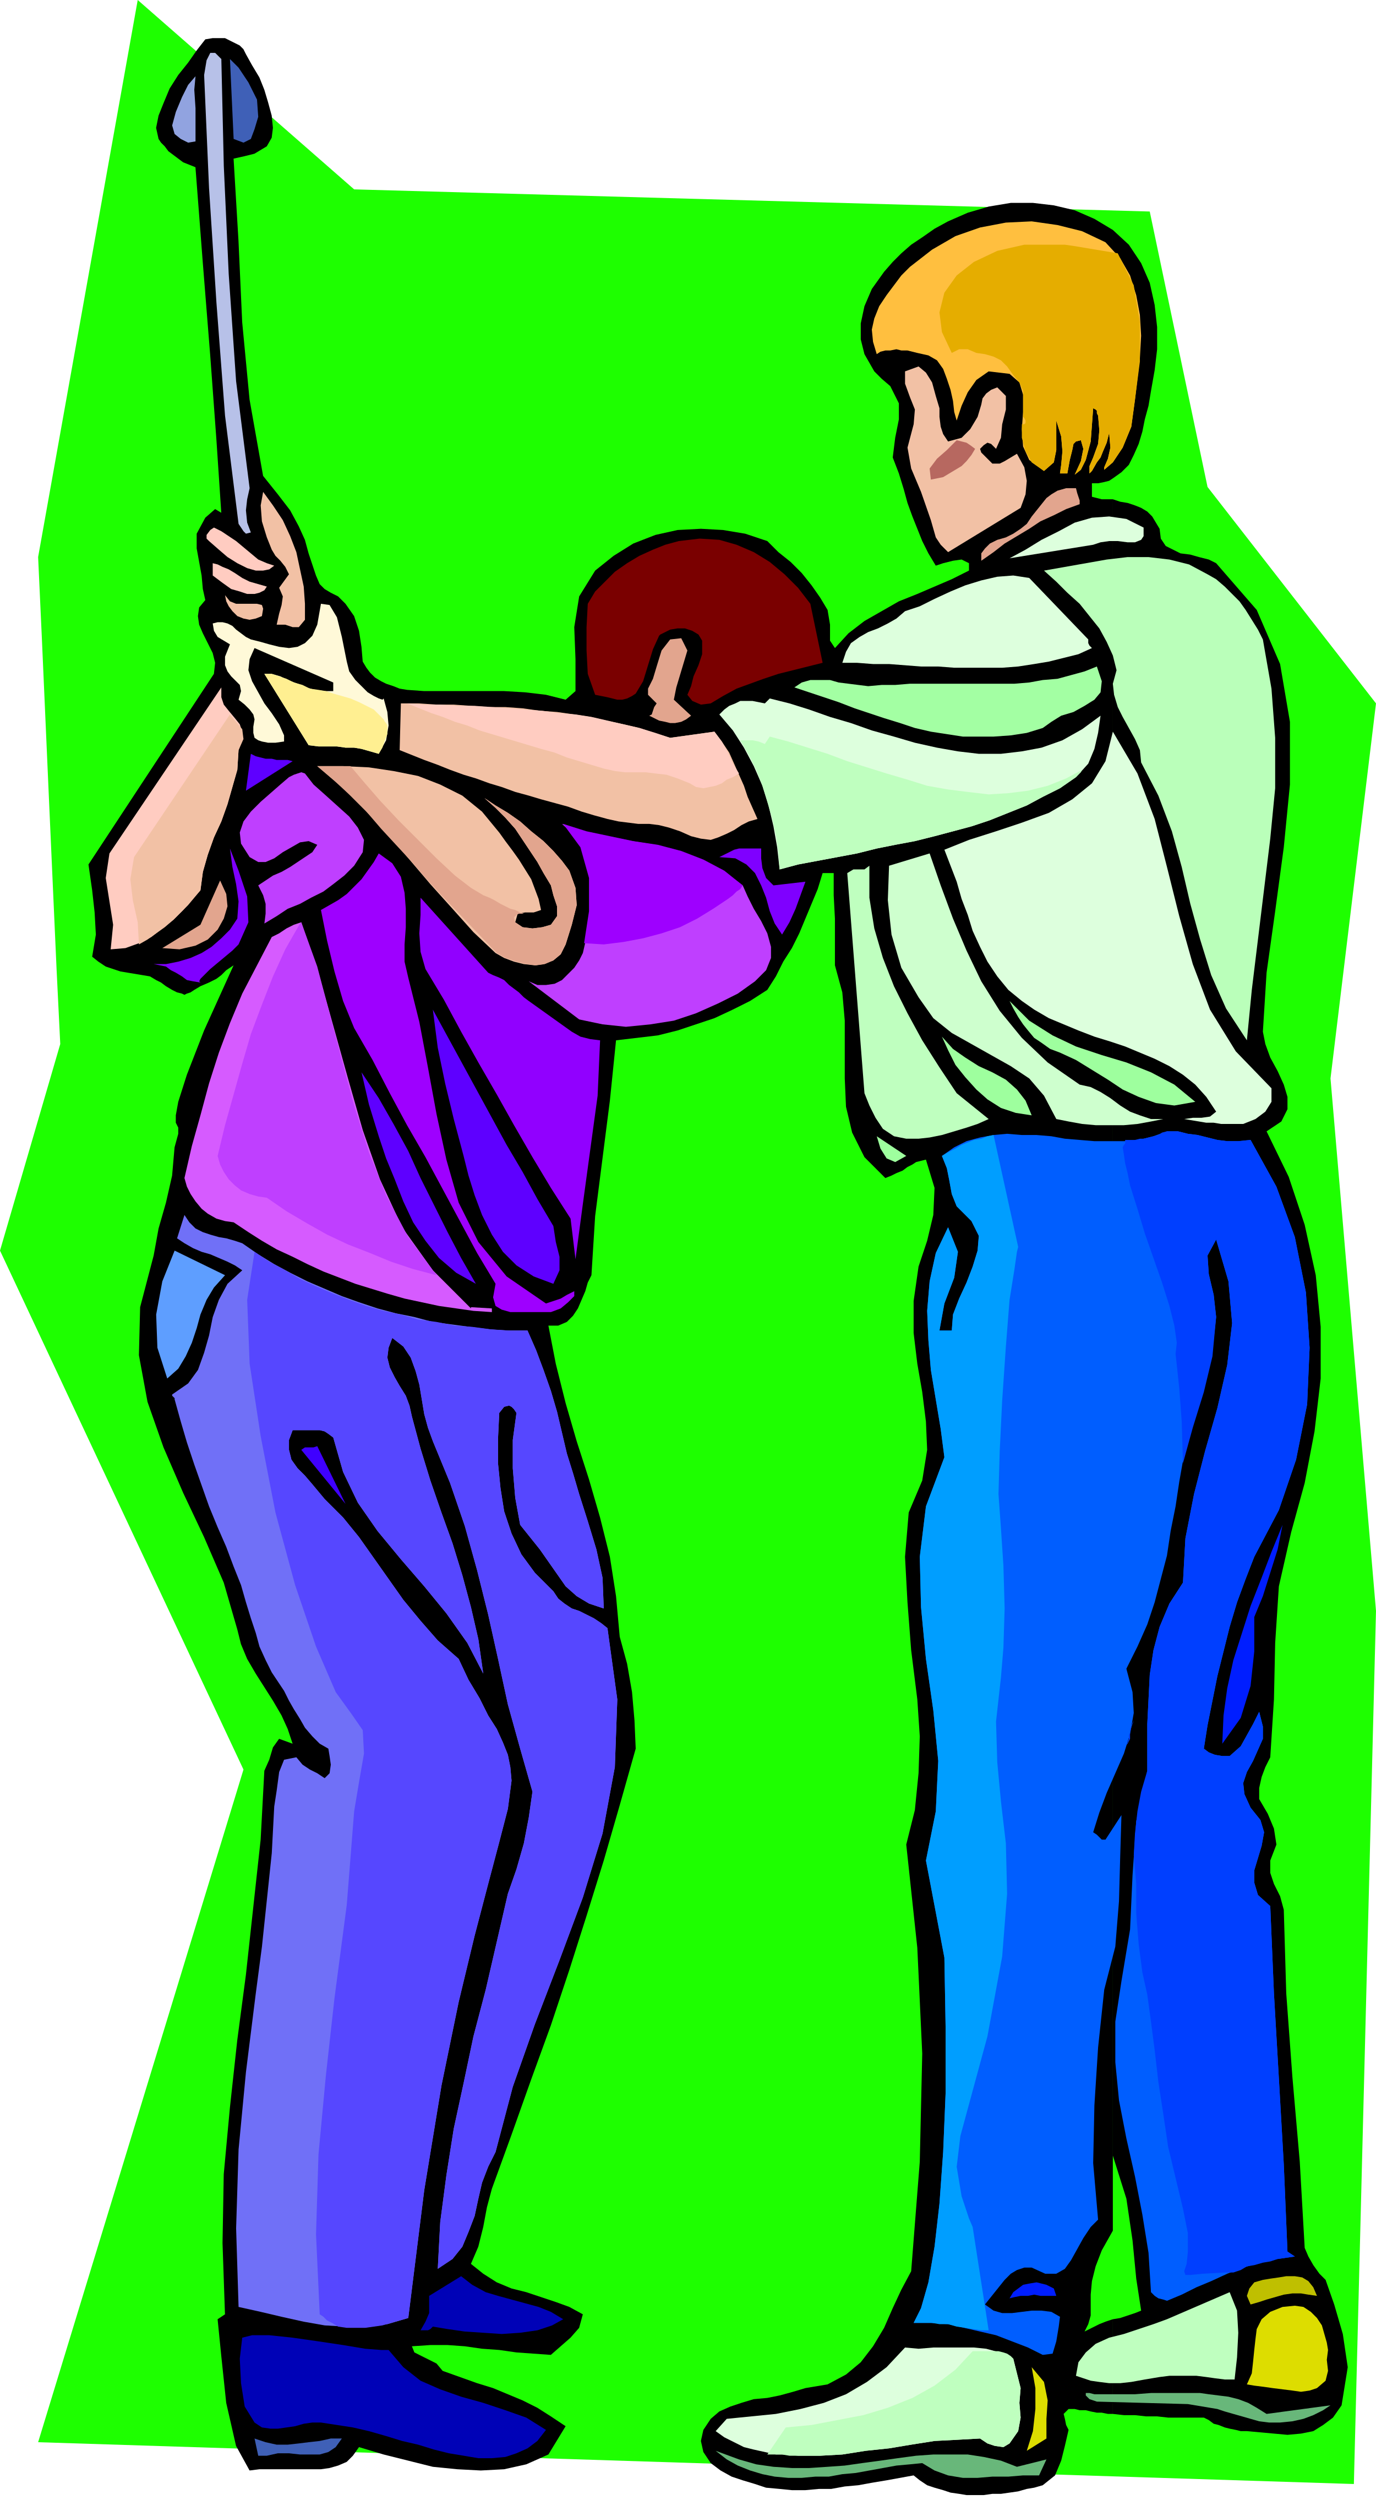 <svg xmlns="http://www.w3.org/2000/svg" fill-rule="evenodd" height="2.033in" preserveAspectRatio="none" stroke-linecap="round" viewBox="0 0 1119 2033" width="1.119in"><style>.pen1{stroke:none}.brush5{fill:#3f60b7}.brush9{fill:#f2c1a5}.brush11{fill:#e2a58e}.brush12{fill:#dfd}.brush13{fill:#ffccc1}.brush19{fill:#bfffbf}.brush20{fill:#5e00ff}.brush21{fill:#bf3fff}.brush22{fill:#9e00ff}.brush27{fill:#9eff9e}.brush35{fill:#001eff}.brush36{fill:#0002b7}.brush38{fill:#dd0}.brush39{fill:#68b77a}</style><path class="pen1" style="fill:#1eff00" d="M31 453 112 0l176 154 647 18 47 224 137 176-37 305 37 433-18 710-1070-34 167-547L0 1017l49-168-3-61-6-134-6-136-3-65z"/><path class="pen1" d="m905 187 13 12 10 15 7 16 4 18 2 18v18l-2 17-3 17-2 12-3 11-2 10-3 10-4 9-4 8-6 6-7 5V187zm0 219 6 2 6 1 6 2 5 2 5 3 4 4 3 5 3 5 1 8 4 6 6 3 6 3 8 1 7 2 8 2 6 3 33 38 19 44 8 47v51l-5 51-7 52-7 50-3 48 2 10 4 11 6 11 5 11 3 10v10l-5 10-12 8 18 37 13 39 9 41 4 42v42l-5 43-8 42-11 40-10 44-3 46-1 46-3 47-4 8-3 8-2 9v9l7 12 5 12 2 13-5 13v10l3 9 5 10 3 11 2 68 5 68 6 69 4 70 3 7 4 7 5 7 5 5 7 20 7 24 4 27-5 31-7 10-8 6-8 5-10 2-11 1-11-1-11-1-11-1h-5l-4-1-5-1-4-1-5-2-4-1-4-3-4-2h-29l-9-1h-9l-9-1h-9l-9-1v-77l6-1 6-2 6-2 5-2-4-26-3-31-5-34-11-35v61V406zM460 569l8-7v-26l-1-26 4-25 13-21 15-12 16-10 18-7 18-4 19-1 18 1 18 3 18 6 9 9 10 8 9 9 8 10 7 10 6 10 2 12v13l4 6 11-12 13-10 14-8 14-8 15-6 14-6 14-6 14-7v-6l-6-3-7 1-8 2-6 2-6-10-5-10-4-10-4-10-4-11-3-11-4-13-5-13 2-16 3-15v-13l-7-14-7-6-6-6-4-7-4-7-3-12v-13l3-14 6-14 5-7 5-7 7-8 7-7 8-7 9-6 10-7 11-6 16-7 17-5 18-3h18l17 2 17 4 16 7 15 9v202l-3 2-4 1-5 1h-5v11l4 1 4 1h9v1408l-9 16-5 13-3 12-1 11v17l-2 7-3 6 6-3 6-3 5-2 6-2v77h-4l-5-1h-4l-5-1-4-1h-5l-4-1h-5l-4 4 1 4 1 5 2 4-3 13-3 12-5 12-10 8-7 2-6 1-7 2-7 1-7 1h-7l-7 1h-14l-6-1-7-1-6-2-7-2-6-2-6-4-5-4-11 2-11 2-12 2-11 2-11 1-11 2h-10l-11 1h-11l-10-1-11-1-9-3-10-3-9-3-9-5-8-6-6-9-2-9 2-9 6-9 7-6 9-4 9-3 10-3 11-1 10-2 11-3 10-3 18-3 15-8 12-10 10-13 9-15 7-16 7-15 8-15 7-89 2-88-4-86-9-84 7-28 3-30 1-30-2-30-5-40-3-39-2-37 3-36 11-26 4-25-1-23-3-24-4-23-3-25v-26l4-28 7-21 5-21 1-22-7-23-4 1-4 1-3 2-4 2-4 3-5 2-4 2-5 2-17-17-10-20-5-21-1-23v-47l-2-23-6-22v-38l-1-19v-18h-9l-4 13-5 12-5 12-5 12-6 12-7 11-6 12-7 11-14 9-14 7-15 7-15 5-15 5-16 4-17 2-17 2-5 49-6 47-6 47-3 48-3 6-2 7-3 7-3 7-4 6-5 5-7 3h-8l6 31 8 32 9 31 10 31 9 31 8 32 5 32 3 33 6 22 4 23 2 23 1 23-13 46-13 45-14 45-14 44-15 45-16 44-16 45-16 44-4 15-3 16-4 16-6 14 10 8 11 7 12 5 12 3 12 4 12 4 11 4 11 6-3 11-7 8-8 7-8 7-14-1-14-1-14-2-14-1-14-2-14-1h-14l-15 1 2 5 8 4 10 5 5 6 14 5 14 5 13 4 12 5 12 5 12 6 11 7 12 8-14 23-18 8-18 4-19 1-19-1-20-2-20-5-20-5-20-6-5 7-5 5-7 3-7 2-7 1h-50l-8 1-11-20-8-35-4-38-3-30 6-4-2-58 1-56 5-54 6-55 7-53 6-55 6-55 3-56 4-9 3-10 5-7 11 4-4-12-5-11-7-12-7-11-7-11-7-12-5-12-3-12-11-38-16-37-17-36-16-37-13-37-7-38 1-39 11-42 4-22 6-21 5-22 2-23 3-11v-5l-2-4v-6l2-11 7-22 14-36 24-53-6 4-4 4-4 3-6 3-7 3-5 3-3 2-3 1-2 1-2-1-4-1-4-2-5-3-4-3-4-2-5-3-6-1-6-1-6-1-6-1-6-2-6-2-6-4-5-4 3-18-1-18-2-18-3-21 102-155 1-9-2-8-4-8-4-8-3-7-1-7 1-7 5-6-2-9-1-11-2-11-2-11v-12l7-13 8-7 5 3-4-60-5-68-6-75-6-78-5-2-5-2-4-3-4-3-4-3-3-4-3-3-2-3-2-9 2-10 4-10 5-12 7-11 8-10 7-10 7-9 6-1h10l4 2 4 2 4 2 3 3 2 4 5 9 6 10 4 10 3 10 3 11 1 10-1 8-4 7-5 3-5 3-8 2-9 2 4 67 3 66 6 63 11 62 12 15 10 13 7 13 5 11 3 11 3 9 3 9 3 7 4 4 5 3 6 3 6 6 7 10 4 12 2 13 1 12 3 5 3 4 4 4 5 3 4 2 6 2 5 2 6 1 14 1h65l17 1 17 2 16 4z" style="fill:#000"/><path class="pen1" style="fill:#b7c1e8" d="m203 397-2 9-1 9 1 10 3 8-4 1-2-2-2-3-2-3-11-88-7-92-6-93-4-92 2-12 3-6h4l5 5 2 87 4 88 6 87 11 87z"/><path class="pen1 brush5" d="m190 113-3-65 7 7 8 12 7 14 1 14-3 10-3 8-6 3-8-3z"/><path class="pen1" style="fill:#91a3e0" d="m159 115-6 1-6-3-5-4-2-7 3-11 5-12 5-10 6-7-1 11 1 15v27z"/><path class="pen1" style="fill:#ffbf3f" d="m902 352-2 8-3 7-2 5-3 4-4 7-2 2v-6l3-7 4-11 1-11-1-12-1-2v-2l-1-1-2-1-2 27-4 15-4 8-5 4 5-11 2-10-2-7-4 1-2 2-1 5-2 8-2 11h-6l1-7 1-11-1-12-4-13v24l-2 10-8 7-12-9-5-11-1-14 1-14v-14l-3-10-8-7-17-2-10 7-7 10-5 11-4 12-2-7-1-9-2-9-3-9-3-8-5-7-7-4-9-2-4-1-4-1h-5l-4-1-5 1h-4l-4 1-3 2-3-10-1-10 2-9 4-10 6-9 6-8 6-8 7-7 18-14 19-11 20-7 21-4 21-1 21 3 20 5 19 9 12 13 8 14 5 16 3 16 1 17-1 18-2 17-2 17-3 22-7 17-8 12-7 6v-2l3-7 2-9-1-12z"/><path class="pen1" style="fill:#e5ad00" d="M834 343v-1l-1-2-1-1v-21l-3-7-5-6-5-7-5-5-6-3-7-2-7-1-7-3h-7l-6 3-8-17-2-16 4-16 10-14 14-11 19-9 22-5h33l7 1 6 1 6 1 6 1 6 1 6 1 6 1 13 26 5 30v32l-4 31-3 22-7 17-8 12-7 6v-2l3-7 2-9-1-12-2 8-3 7-2 5-3 4-4 7-2 2v-6l3-7 4-11 1-11-1-12-1-2v-2l-1-1-2-1-2 27-4 15-4 8-5 4 5-11 2-10-2-7-4 1-2 2-1 5-2 8-2 11h-6l1-7 1-11-1-12-4-13v24l-2 10-8 7-10-7-5-9-3-11v-11h2l1-1v-1z"/><path class="pen1 brush9" d="m747 298 6 5 5 8 3 11 3 10v7l1 8 2 6 4 6 11-3 7-7 6-10 3-10 1-5 3-4 4-3 5-2 7 7v11l-3 12-1 11-4 9-4-4-3-1-3 2-3 3 1 3 3 3 3 3 3 3h6l4-2 5-3 5-3 6 11 2 11-1 11-4 11-59 36-6-6-4-6-2-7-2-7-8-23-8-19-3-17 5-19 1-12-4-10-4-11v-10l11-4z"/><path class="pen1" style="fill:#b76860" d="m793 365-3 5-4 5-4 4-5 3-5 3-5 3-5 1-5 1-1-9 6-8 8-7 8-8 4 1 4 1 3 2 4 3z"/><path class="pen1 brush11" d="m878 410-11 4-10 5-11 5-9 6-10 6-10 6-9 7-10 7v-6l3-4 4-4 6-3 7-2 6-3 6-4 5-4 4-6 4-5 4-5 4-5 4-3 5-3 7-2h8l1 4 1 3 1 3v3z"/><path class="pen1 brush9" d="m248 504-5 6h-5l-6-2h-7l2-9 2-7 1-7-3-7 8-11-3-6-4-5-4-4-3-5-4-10-4-13-1-13 2-11 8 11 8 12 6 13 5 13 3 14 3 14 1 14v13z"/><path class="pen1 brush12" d="M930 429v7l-2 3-5 2h-6l-8-1h-7l-7 1-6 2-68 11 13-7 13-8 14-7 13-7 14-4 14-1 14 2 14 7z"/><path class="pen1 brush13" d="m223 460-4 3-5 1h-6l-7-2-8-4-8-5-7-6-8-7-2-2v-3l3-4 3-2 6 3 6 4 6 4 6 5 6 5 6 5 7 3 6 2z"/><path class="pen1" style="fill:#7a0000" d="m578 572-8 1-7-3-4-5 3-7 2-8 4-9 3-9v-11l-3-5-5-3-6-2h-6l-6 1-4 2-4 2-1 1-5 11-4 13-4 13-6 10-3 2-4 2-4 1h-4l-4-1-4-1-5-1-5-1-6-17-1-19v-19l1-19 6-10 8-8 8-8 10-7 10-6 11-5 10-4 11-3 17-2 16 1 14 4 14 6 13 8 12 10 11 11 10 13 10 48-12 3-12 3-12 3-12 4-11 4-11 4-11 6-10 6z"/><path class="pen1" style="fill:#baffba" d="m1027 520 7 40 3 40v41l-4 41-5 41-5 41-5 41-4 41-17-26-12-27-9-29-8-29-7-30-8-29-11-29-14-27-1-10-4-9-5-9-5-9-4-8-3-10-1-9 3-11-3-12-5-11-6-11-8-10-8-10-10-9-9-9-10-9 17-3 17-3 17-3 17-2h17l17 2 16 4 15 8 7 4 7 6 6 6 6 6 5 7 5 8 5 8 4 8z"/><path class="pen1 brush13" d="m217 477-2 3-4 2-4 1h-6l-6-2-7-2-7-5-8-6v-10l4 1 4 2 5 2 5 3 6 4 6 3 7 2 7 2z"/><path class="pen1 brush12" d="M885 520v3l1 2 2 2-11 5-12 3-12 3-12 2-13 2-13 1h-39l-13-1h-14l-13-1-13-1h-13l-13-1h-12l3-9 4-7 7-5 7-4 8-3 8-4 7-4 7-6 12-4 12-6 13-6 12-5 13-4 13-3 13-1 13 2 48 50z"/><path class="pen1 brush9" d="m183 484 4 5 5 2h17l4 1 1 3-1 6-5 2-5 1-5-1-5-2-4-4-3-4-2-4-1-5z"/><path class="pen1" style="fill:#fff9d8" d="m312 568 3 11 1 11-2 12-6 11-7-2-7-2-6-1h-7l-7-1h-15l-8-1-36-58h6l7 2 6 3 8 3 7 3 7 2 8 1h7v-7l-64-28-4 9-1 9 3 9 5 9 5 9 6 8 6 9 4 9v5l-7 1h-6l-5-1-3-1-3-2-1-4v-5l1-6-1-4-3-4-4-4-5-4 2-7-1-5-3-3-4-4-3-4-2-5v-7l4-10-5-3-5-3-3-5-1-6 4-1h4l4 1 4 2 3 3 4 3 4 3 4 2 8 2 7 2 8 2 8 1 7-1 6-3 6-6 4-9 3-17 7 1 6 10 4 16 4 20 2 8 5 7 5 5 5 5 5 3 4 2 3 1 1-1z"/><path class="pen1" style="fill:#ffef91" d="M315 592v-2l-1-2-1-1-1-2-4-4-4-4-6-3-6-3-7-3-7-2-7-2-6-2-6-1-7-1-6-3-7-2-6-3-6-2-6-2h-6l36 58 8 1h15l7 1h7l6 1 7 2 7 2 3-5 2-6 2-5v-5z"/><path class="pen1 brush11" d="m559 529-3 10-3 10-3 10-2 10 14 13-4 3-4 2-5 1h-4l-4-1-5-1-4-2-4-2 2-1 1-3 1-3 2-3-7-7v-5l4-8 3-10 4-13 7-9 9-1 5 10z"/><path class="pen1" style="fill:#a3ffa3" d="m892 542 4 12-1 9-5 6-8 5-9 5-10 3-8 5-7 5-13 4-13 2-14 1h-25l-13-2-13-2-13-3-12-4-13-4-12-4-12-4-13-5-12-4-12-4-12-4 6-4 7-2h16l7 2 8 1 8 1 8 1 11-1h11l12-1h85l12-1 11-2 12-1 11-3 11-3 10-4z"/><path class="pen1 brush13" d="m194 610-1 16-4 14-4 14-5 14-6 13-5 14-4 14-2 15-7 8-7 8-8 8-9 7-9 7-10 5-11 4-12 1 2-20-3-19-3-19 3-20 91-135v8l2 6 4 5 5 6 4 5 2 6v7l-3 8z"/><path class="pen1 brush9" d="m113 768-1-18-4-18-2-17 3-18 78-116 5 6 5 6 1 8-4 9-1 16-4 14-4 14-5 14-6 13-5 14-4 14-2 15-5 6-5 6-6 6-6 6-7 6-7 5-7 5-7 4z"/><path class="pen1 brush12" d="m622 572 4-4 16 4 16 5 17 6 17 5 17 6 18 5 17 5 18 4 17 3 17 2h18l17-2 16-3 17-6 16-9 15-11-2 14-3 13-5 12-10 11-13 9-14 7-13 7-15 6-15 6-15 5-15 4-15 4-16 4-16 3-15 3-16 4-16 3-16 3-16 3-15 4-2-18-3-17-4-17-5-16-7-16-8-15-9-14-11-13 4-4 4-3 5-2 4-2h10l5 1 5 1z"/><path class="pen1 brush19" d="m622 605 4-6 15 4 16 5 16 5 16 6 16 5 16 5 17 5 16 5 17 3 16 2 17 2 16-1 16-2 16-4 15-6 15-8-2 1-1 2-2 2-2 2-13 9-14 7-13 7-15 6-15 6-15 5-15 4-15 4-16 4-16 3-15 3-16 4-16 3-16 3-16 3-15 4-1-14-2-14-3-13-4-14-4-13-5-13-6-12-7-12h10l5 1 5 2z"/><path class="pen1 brush9" d="m581 595 6 8 6 9 4 9 4 9 4 9 3 9 4 9 4 9-7 2-6 3-6 4-6 3-7 3-6 2-8-1-8-2-9-4-9-3-8-2-8-1h-9l-8-1-8-1-9-2-11-3-10-3-11-4-11-3-11-3-10-3-11-3-11-4-10-3-11-4-10-3-11-4-10-4-11-4-10-4-10-4 1-38h14l15 1h14l14 1 14 1h14l14 1 14 2 14 1 14 2 13 2 13 3 14 3 13 3 12 4 13 4 36-5z"/><path class="pen1 brush13" d="m601 629-5 3-5 2-4 3-5 2-5 1-5 1-6-1-5-3-10-4-9-3-9-1-8-1h-17l-8-1-9-2-10-3-10-3-10-3-10-4-11-3-10-3-10-3-10-3-10-3-10-3-10-4-10-3-10-4-9-3-10-4-10-4 14 1h13l14 1h14l14 1 14 1 13 1 14 1 14 2 13 1 13 2 13 3 13 3 13 3 13 4 12 4 36-5 6 8 5 9 4 9 5 8z"/><path class="pen1 brush12" d="m963 910 7-1h7l7-1 5-4-8-12-9-10-10-8-11-7-12-6-12-5-12-5-12-4-13-4-13-5-12-5-12-5-12-7-10-7-11-9-9-11-8-12-6-12-6-13-4-13-5-13-4-14-5-13-5-13 20-8 22-7 21-7 22-8 19-11 16-13 11-18 6-24 20 34 14 37 10 39 10 40 11 39 14 37 21 34 29 30v11l-5 8-8 6-10 4h-18l-6-1h-6l-6-1-6-1-6-1z"/><path class="pen1 brush20" d="m238 619-38 24 4-30 4 2 4 1 4 1h5l4 1h9l4 1z"/><path class="pen1 brush9" d="m406 677 5 7 6 8 5 7 5 8 5 8 3 8 3 8 2 9-6 2h-7l-6 1-2 7 6 4 8 1 8-1 7-2 5-7v-8l-3-9-2-8-6-10-5-9-6-9-6-9-6-9-8-9-8-8-9-8 9 6 10 6 10 7 9 8 10 8 8 8 7 8 6 8 5 14 1 14-4 16-5 16-4 8-6 5-8 3-7 1-9-1-8-2-8-3-7-4-18-17-17-19-18-20-17-20-18-21-18-19-19-19-20-17h21l21 1 20 3 20 4 18 7 18 9 16 13 14 17z"/><path class="pen1 brush11" d="m404 775-45-47-12-13-12-14-13-14-12-13-12-14-13-13-13-12-14-12h27l11 13 13 15 15 16 16 16 15 15 15 14 13 10 10 6 5 2 4 2 5 3 4 2 4 2 4 1 4 2 3 1h-4l-2 1-2 2 1 4 6 4 8 1 8-1 7-2 5-7v-8l-3-9-2-8-6-10-5-9-6-9-6-9-6-9-8-9-8-8-9-8 9 6 10 6 10 7 9 8 10 8 8 8 7 8 6 8 5 14 1 14-4 16-5 16-4 8-6 5-7 3-7 1-8-1-8-2-9-3-7-4z"/><path class="pen1 brush21" d="m248 629 7 9 9 8 10 9 10 9 7 9 5 10-1 10-7 11-8 8-9 7-8 6-10 5-9 5-10 4-9 6-10 6 1-8v-8l-2-7-4-8 6-4 6-4 7-3 7-4 6-4 6-4 6-4 4-6-7-3-7 1-7 4-7 4-7 5-7 3h-6l-7-4-7-11-1-9 3-9 6-8 8-8 8-7 8-7 7-6 4-2 3-1 3-1 3 1zm356 91 4 9 5 10 6 10 5 10 3 11v9l-4 10-9 9-14 10-16 8-18 8-18 6-19 3-20 2-19-2-19-4-41-31 7 3h7l7-1 6-3 5-5 5-5 4-6 3-6 3-13 2-15 1-15v-14l-2-15-4-13-7-11-10-9 18 6 19 4 20 4 19 3 19 5 18 7 18 9 16 12z"/><path class="pen1 brush22" d="m604 720-2 3-3 2-3 3-4 3-12 8-13 8-14 7-15 5-15 4-16 3-16 2-16-1 4-26v-27l-7-25-14-19 19 6 19 4 19 4 20 3 19 5 18 7 17 9 15 12z"/><path class="pen1" d="m163 799-6-1-5-1-4-3-5-3-4-2-4-3-5-1-5-1h10l10-2 10-3 9-4 8-5 8-7 7-7 6-9 1-14-2-14-3-14-2-15 7 18 7 21 1 21-8 18-5 5-6 5-6 5-6 5-4 4-4 4-1 2 1 1zm466-79 26-3-4 11-4 11-5 11-6 10-6-9-4-10-3-11-4-10-5-10-7-7-9-5-13-1 4-2 4-2 4-2 4-1h18v8l1 8 3 8 6 6z" style="fill:#7f00ff"/><path class="pen1 brush22" d="M467 1050v4l-5 5-6 5-8 3h-33l-7-2-5-3-2-7 2-11-15-25-14-26-14-26-14-26-15-26-14-26-14-27-15-26-9-22-7-24-6-25-5-25 7-4 7-4 7-5 6-6 6-6 5-7 5-7 4-7 11 8 7 11 3 13 1 13v15l-1 14v14l3 13 9 36 7 37 7 38 8 37 10 35 16 32 23 28 32 22 6-2 6-2 5-3 6-3z"/><path class="pen1" style="fill:#ceffce" d="m946 910-10 2-11 2-11 1h-23l-11-1-11-2-10-2-10-19-12-14-15-10-16-9-16-9-16-9-15-12-12-17-14-24-8-27-3-28 1-28 33-10 9 26 10 27 11 26 12 25 15 24 18 22 21 20 26 18 9 2 8 4 8 5 8 6 8 5 8 3 9 3h10z"/><path class="pen1 brush19" d="M707 704v26l4 25 7 24 9 23 11 22 12 22 14 22 14 21 26 21-9 4-9 3-10 3-10 3-10 2-9 1h-10l-10-2-9-6-6-9-5-10-4-10-14-179 5-3h9l4-3z"/><path class="pen1 brush11" d="m132 771 31-19 16-36 5 11 1 10-3 10-5 9-8 8-10 5-13 3-14-1z"/><path class="pen1" style="fill:#9100ff" d="m430 814 7 5 7 5 7 5 7 5 7 5 7 4 8 2 8 1-2 45-6 44-6 44-6 45-4-33-16-25-15-25-15-26-14-25-15-26-14-25-14-26-15-25-4-14-1-15 1-15v-14l55 61 4 2 5 2 4 2 4 4 4 3 4 3 4 4 4 3z"/><path class="pen1" style="fill:#d65bff" d="M383 1064v-1l17 1v3l-15-1-14-2-14-2-14-3-14-3-14-4-13-4-13-4-13-5-13-5-13-6-12-6-13-6-12-7-11-7-12-8-7-1-7-2-7-4-5-4-5-6-4-6-3-6-2-7 6-26 7-25 7-26 8-25 9-24 10-24 12-23 12-23 6-3 6-4 6-3 6-2 14 41 12 43 12 43 12 42 14 40 18 39 25 35 31 31z"/><path class="pen1 brush21" d="m355 1037-19-5-18-6-17-7-18-7-17-8-16-9-17-10-16-11-7-1-7-2-7-3-5-4-5-5-4-6-3-6-2-7 6-25 7-25 7-25 7-24 9-24 9-23 10-22 12-21 1-1 13 36 10 38 10 38 10 37 12 38 14 35 18 34 23 31z"/><path class="pen1 brush27" d="m972 896-17 3-15-2-14-5-13-6-12-8-13-8-13-8-13-6-8-3-7-5-6-4-5-6-4-5-4-6-4-7-3-6 16 16 19 12 19 9 21 7 20 6 20 8 19 10 17 14z"/><path class="pen1 brush20" d="m450 997 2 13 3 12v11l-5 11-16-6-14-9-11-11-9-14-8-16-6-16-5-16-4-16-8-30-7-29-6-29-4-31 12 22 12 22 12 22 12 22 12 22 13 22 12 22 13 22z"/><path class="pen1 brush27" d="m839 907-13-2-12-4-11-7-9-8-9-10-8-10-6-12-5-11 9 10 10 7 11 7 11 5 11 6 9 8 7 9 5 12z"/><path class="pen1 brush20" d="m308 924-4-13-4-13-3-13-3-13 14 21 12 21 12 22 10 22 11 22 11 22 11 21 12 21-16-9-14-12-11-14-10-15-8-17-7-18-7-17-6-18z"/><path class="pen1" style="fill:#005eff" d="m979 1422 4 3 5 2 6 1h6l9-8 5-9 5-9 5-10 3 12v10l-4 9-4 9-5 9-3 9 1 9 5 11 8 10 3 10-2 11-3 10-3 10v10l3 10 10 9 3 71 4 69 4 70 3 71 6 4-14 2-14 3-14 4-13 5-13 6-12 5-12 6-12 5-3-1-4-1-3-2-3-3-2-32-5-31-6-31-7-31-6-31-3-31v-33l5-33 7-42 2-44 3-44 9-41v-38l1-20 1-20 3-20 5-19 8-19 11-17 2-36 7-36 9-35 10-35 8-35 4-34-3-34-10-34-7 13 1 15 4 17 2 18-2 18-3 17-4 16-4 17-5 16-5 16-4 17-3 17-3 20-4 20-3 20-5 19-5 19-6 18-8 18-9 18 5 19 1 17-3 17-5 16-7 16-7 16-6 16-5 16 3 2 2 2 2 2h3l13-20-1 33-1 37-3 37-9 35-5 47-3 47-1 47 4 46-6 6-6 9-5 9-5 9-5 7-7 4h-9l-11-5h-6l-6 2-5 3-5 5-4 5-4 5-4 5-4 5 7 5 7 2h8l8-1 8-1h8l8 1 7 4-1 8-2 12-3 10-8 1-12-6-13-5-13-5-13-3-13-3-13-3-14-1h-14l6-12 6-21 5-29 4-35 3-42 2-48v-53l-1-57-15-79 8-40 2-41-4-41-6-42-4-42-1-41 5-41 15-40-3-23-4-24-4-24-2-24-1-24 2-24 5-23 10-21 8 20-3 21-8 21-4 22h10l1-13 5-13 6-13 5-13 4-13 1-12-6-12-12-12-4-10-2-11-2-10-4-10 10-7 10-5 11-3 11-2 11-1 12 1h12l12 1 11 2 12 1 12 1h24l12-1 12-3 11-4h9l8 2 8 1 8 2 8 2 8 1h9l10-1 21 38 15 41 9 45 3 45-2 46-9 45-14 41-20 38-7 18-7 19-6 20-5 20-5 20-4 20-4 20-3 19z"/><path class="pen1" style="fill:#009eff" d="m808 923 20 91-1 4-2 14-4 25-3 38-3 44-2 41-1 35 2 28 2 30 1 35-1 32-2 24-4 36 1 33 3 32 4 34 1 41-4 51-12 65-22 81-3 25 4 24 6 18 3 7 13 84h-6l-7-1-6-1-7-1-7-2h-7l-6-1h-15l6-12 6-21 5-29 4-35 3-42 2-48v-53l-1-57-15-79 8-40 2-41-4-41-6-42-4-42-1-41 5-41 15-40-3-23-4-24-4-24-2-24-1-24 2-24 5-23 10-21 8 20-3 21-8 21-4 22h10l1-13 5-13 6-13 5-13 4-13 1-12-6-12-12-12-4-10-2-11-2-10-4-10 5-3 6-3 5-3 5-2 5-2 6-1 5-2 5-1z"/><path class="pen1" d="m956 1101 1 9 2 19 2 27 1 34 8-29 9-29 7-29 3-32-2-18-4-17-1-15 7-13 10 34 3 34-4 34-8 35-10 35-9 35-7 36-2 36-11 17-8 19-5 19-3 20-1 20-1 20v38l-5 17-3 16-2 18-1 18 2 23v24l2 25 3 23 4 18 3 22 3 23 3 26 4 26 4 27 6 25 6 25 4 20v15l-1 10-2 6 1 3h4l10-1 18-1h7l6-2 5-3 6-1 7-2 6-1 6-2 7-1 7-1-6-4-3-71-4-70-4-69-3-71-10-9-3-10v-10l3-10 3-10 2-11-3-10-8-10-5-11-1-9 3-9 5-9 4-9 4-9v-10l-3-12-5 10-5 9-5 9-9 8h-6l-6-1-5-2-4-3 3-19 4-20 4-20 5-20 5-20 6-20 7-19 7-18 20-38 14-41 9-45 2-46-3-45-9-45-15-41-21-38-10 1h-9l-8-1-8-2-8-2-8-1-8-2h-9l-4 1-3 2-4 1-4 1-4 1h-3l-4 1h-4v37l6 19 6 20 7 20 7 20 6 19 4 16 2 14-1 9zm-37 311v-6l1-2 1-3 1-2-1 3-1 3-1 4v3zm0-485h-4v3l-1 1-1 2 1 6 1 7 2 8 2 10v-37zm0 482v5l-1 2-1 2-1 1 1-2 1-3v-3l1-2zm-7 67z" style="fill:#003fff"/><path class="pen1 brush27" d="m737 940-9 5-7-3-5-8-3-10 24 16z"/><path class="pen1" style="fill:#7070f7" d="m197 1011 13 9 13 8 13 7 14 7 14 6 14 6 14 5 15 5 15 4 15 3 15 4 15 2 15 2 16 2 15 1h16l7 16 6 16 6 17 5 17 4 17 4 17 5 16 5 17 7 22 7 23 5 23 1 25-12-4-10-6-9-8-7-10-7-10-7-10-8-10-8-10-4-22-2-24v-23l3-22-2-3-2-2-2-1-4 1-4 5-1 21v20l2 20 3 19 6 18 8 17 11 15 15 15 4 6 5 4 6 4 6 2 6 3 6 3 6 4 5 4 8 58-2 55-10 54-16 52-19 51-20 52-18 51-14 53-6 12-5 13-3 13-3 14-5 13-5 12-8 10-12 8 2-38 5-38 6-38 8-37 8-38 10-38 9-39 9-39 7-20 6-21 4-21 3-21-10-35-10-36-8-37-8-36-9-36-10-36-12-35-14-34-4-11-3-11-2-12-2-12-3-11-4-11-6-9-9-7-3 8-1 8 2 8 4 8 4 7 5 8 3 8 2 9 7 26 8 26 9 26 9 25 8 26 7 26 6 26 4 28-13-25-17-24-18-22-19-22-19-23-16-23-12-25-8-28-4-3-3-2-4-1h-22l-3 8v8l2 8 5 7 6 6 6 7 5 6 5 6 15 15 13 16 12 17 12 17 12 17 14 17 14 16 17 15 8 17 9 15 7 14 7 11 5 11 4 10 2 10 1 11-3 23-7 27-9 34-11 42-13 54-14 68-14 85-13 104-17 5-17 2h-17l-17-1-17-3-18-4-17-4-18-4-2-64 2-64 6-63 8-64 5-38 4-38 4-38 2-38 2-13 2-15 4-10 10-2 5 6 6 4 6 3 6 4 4-4 1-7-1-7-1-6-7-4-6-6-6-7-4-7-5-8-4-7-4-8-4-6-6-9-5-10-5-11-3-11-4-12-4-13-4-14-6-15-6-16-7-16-7-17-6-17-6-17-6-18-5-17-5-18v-1l-1-1-1-1v-1l13-9 8-11 5-14 4-14 3-15 5-14 7-13 12-11-6-4-6-3-7-3-7-3-7-2-7-3-7-4-6-4 6-19 4 6 5 5 6 3 6 2 7 2 6 1 7 2 6 2z"/><path class="pen1" style="fill:#5647ff" d="m275 1892-5-3-4-2-3-3-3-2-3-65 2-65 6-64 7-63 5-38 5-38 3-38 3-38 4-24 4-23-1-19-9-13-13-18-16-37-17-50-16-59-12-62-9-59-2-52 6-39 12 8 13 7 12 7 13 6 14 6 13 5 14 5 14 4 14 3 14 4 15 2 15 3 14 1 15 2 15 1h15l7 16 6 16 6 17 5 17 4 17 4 17 5 16 5 17 7 22 7 23 5 23 1 25-12-4-10-6-9-8-7-10-7-10-7-10-8-10-8-10-4-22-2-24v-23l3-22-2-3-2-2-2-1-4 1-4 5-1 21v20l2 20 3 19 6 18 8 17 11 15 15 15 4 6 5 4 6 4 6 2 6 3 6 3 6 4 5 4 8 58-2 55-10 54-16 52-19 51-20 52-18 51-14 53-6 12-5 13-3 13-3 14-5 13-5 12-8 10-12 8 2-38 5-38 6-38 8-37 8-38 10-38 9-39 9-39 7-20 6-21 4-21 3-21-10-35-10-36-8-37-8-36-9-36-10-36-12-35-14-34-4-11-3-11-2-12-2-12-3-11-4-11-6-9-9-7-3 8-1 8 2 8 4 8 4 7 5 8 3 8 2 9 7 26 8 26 9 26 9 25 8 26 7 26 6 26 4 28-13-25-17-24-18-22-19-22-19-23-16-23-12-25-8-28-4-3-3-2-4-1h-22l-3 8v8l2 8 5 7 6 6 6 7 5 6 5 6 15 15 13 16 12 17 12 17 12 17 14 17 14 16 17 15 8 17 9 15 7 14 7 11 5 11 4 10 2 10 1 11-3 23-7 27-9 34-11 42-13 54-14 68-14 85-13 104-7 2-7 2-7 2-7 1-7 1h-15l-7-1z"/><path class="pen1" style="fill:#5e9eff" d="m183 1037-9 10-6 10-5 12-3 11-4 12-5 11-6 10-9 8-8-25-1-27 5-27 10-25 41 20z"/><path class="pen1" style="fill:#3f00ff" d="m281 1223-36-44 3-2h7l3-1 23 47z"/><path class="pen1 brush35" d="M1020 1315v28l-3 28-8 26-15 21 1-23 3-22 5-23 7-22 7-22 9-23 8-21 9-22-4 20-6 19-6 19-7 17z"/><path class="pen1 brush36" d="m342 1895 4-7 3-7v-14l26-16 9 7 11 6 10 3 11 3 11 3 11 3 10 4 10 6-9 5-12 4-14 2-15 1-15-1-15-1-14-2-12-2-2 2-2 1h-6z"/><path class="pen1" style="fill:#bfbf00" d="m1027 1854 6-1 7-1 6-1h7l6 1 5 3 4 5 3 7-7-1-6-1h-7l-7 1-7 2-7 2-6 2-7 2-3-7 2-6 4-5 7-2z"/><path class="pen1 brush35" d="M859 1867h-13l-5-1-5 1h-6l-5 1-4 1 3-5 4-3 4-3 5-1 6-1 8 2 6 3 2 6z"/><path class="pen1 brush19" d="M1004 1935h-8l-8-1-7-1-8-1h-22l-8 1-12 2-11 2-9 1h-9l-8-1-7-1-6-2-6-2 2-11 6-8 8-7 11-5 12-3 12-4 12-4 11-4 51-22 6 15 1 18-1 20-2 18z"/><path class="pen1 brush38" d="m1071 1942-6 2-7 1-7-1-8-1-8-1-7-1-8-1-6-1 4-9 1-9 1-10 1-9 1-8 4-8 7-6 10-4 10-1 7 1 6 4 5 5 4 6 2 7 2 7 1 6-1 8 1 9-2 8-7 6z"/><path class="pen1 brush36" d="m316 1911 12 14 14 11 16 7 17 6 18 5 18 6 17 6 16 10-7 9-8 6-9 4-9 3-11 1h-11l-12-2-12-2-12-3-13-4-13-3-13-4-14-4-13-3-13-2-13-2h-7l-7 1-7 2-7 1-7 1h-6l-7-1-6-4-8-13-3-19-1-20 2-17 8-2h14l19 2 21 3 20 3 18 3 13 1h6z"/><path class="pen1 brush12" d="m830 1942-1 12 1 12-2 11-7 10-5 3-7-1-6-2-6-4-18 1-19 1-19 3-18 3-19 2-19 3-18 1h-18l-9-1h-9l-9-2-9-2-8-2-8-4-8-4-7-5 9-10 20-2 20-2 20-4 19-5 18-7 17-10 16-12 15-16 11 1 12-1h33l10 1 11 3 11 5 6 24z"/><path class="pen1 brush19" d="m624 1996 15-22 21-2 21-4 21-4 20-6 20-8 18-10 17-13 14-15h21l4 1 3 1 3 2 2 2 6 24-1 12 1 12-2 11-7 10-5 3-7-1-6-2-6-4-18 1-19 1-19 3-18 3-19 2-19 3-18 1h-25l-6-1h-12z"/><path class="pen1 brush38" d="m851 1983-16 10 5-16 2-18v-17l-3-17 10 12 3 15-1 15v16z"/><path class="pen1 brush39" d="m1082 1956-6 4-8 4-8 3-9 2-10 1h-9l-8-1-7-2-7-2-7-2-7-2-6-2-6-1-6-1-6-1-6-1-74-2-6-2-3-3v-2h3l4 1h33l13-1h40l7 1 8 1 8 1 8 2 8 3 7 4 8 5 52-7z"/><path class="pen1 brush5" d="m210 1997-3-14 9 3 9 2h9l9-1 8-1 9-1 9-2h9l-5 7-6 4-7 2h-16l-9-1h-9l-9 2h-7z"/><path class="pen1 brush39" d="m601 2000 14 4 14 2 15 1h14l15-1 14-1 14-2 15-2 14-2 15-2 14-1h28l13 2 14 3 13 5 24-6-6 13h-13l-12 1h-13l-12 1h-12l-12-2-11-4-10-6-10 1-11 1-11 2-11 2-11 2-11 1-11 2h-11l-11 1h-11l-11-1-10-2-10-3-10-4-9-5-9-7 19 7z"/></svg>
